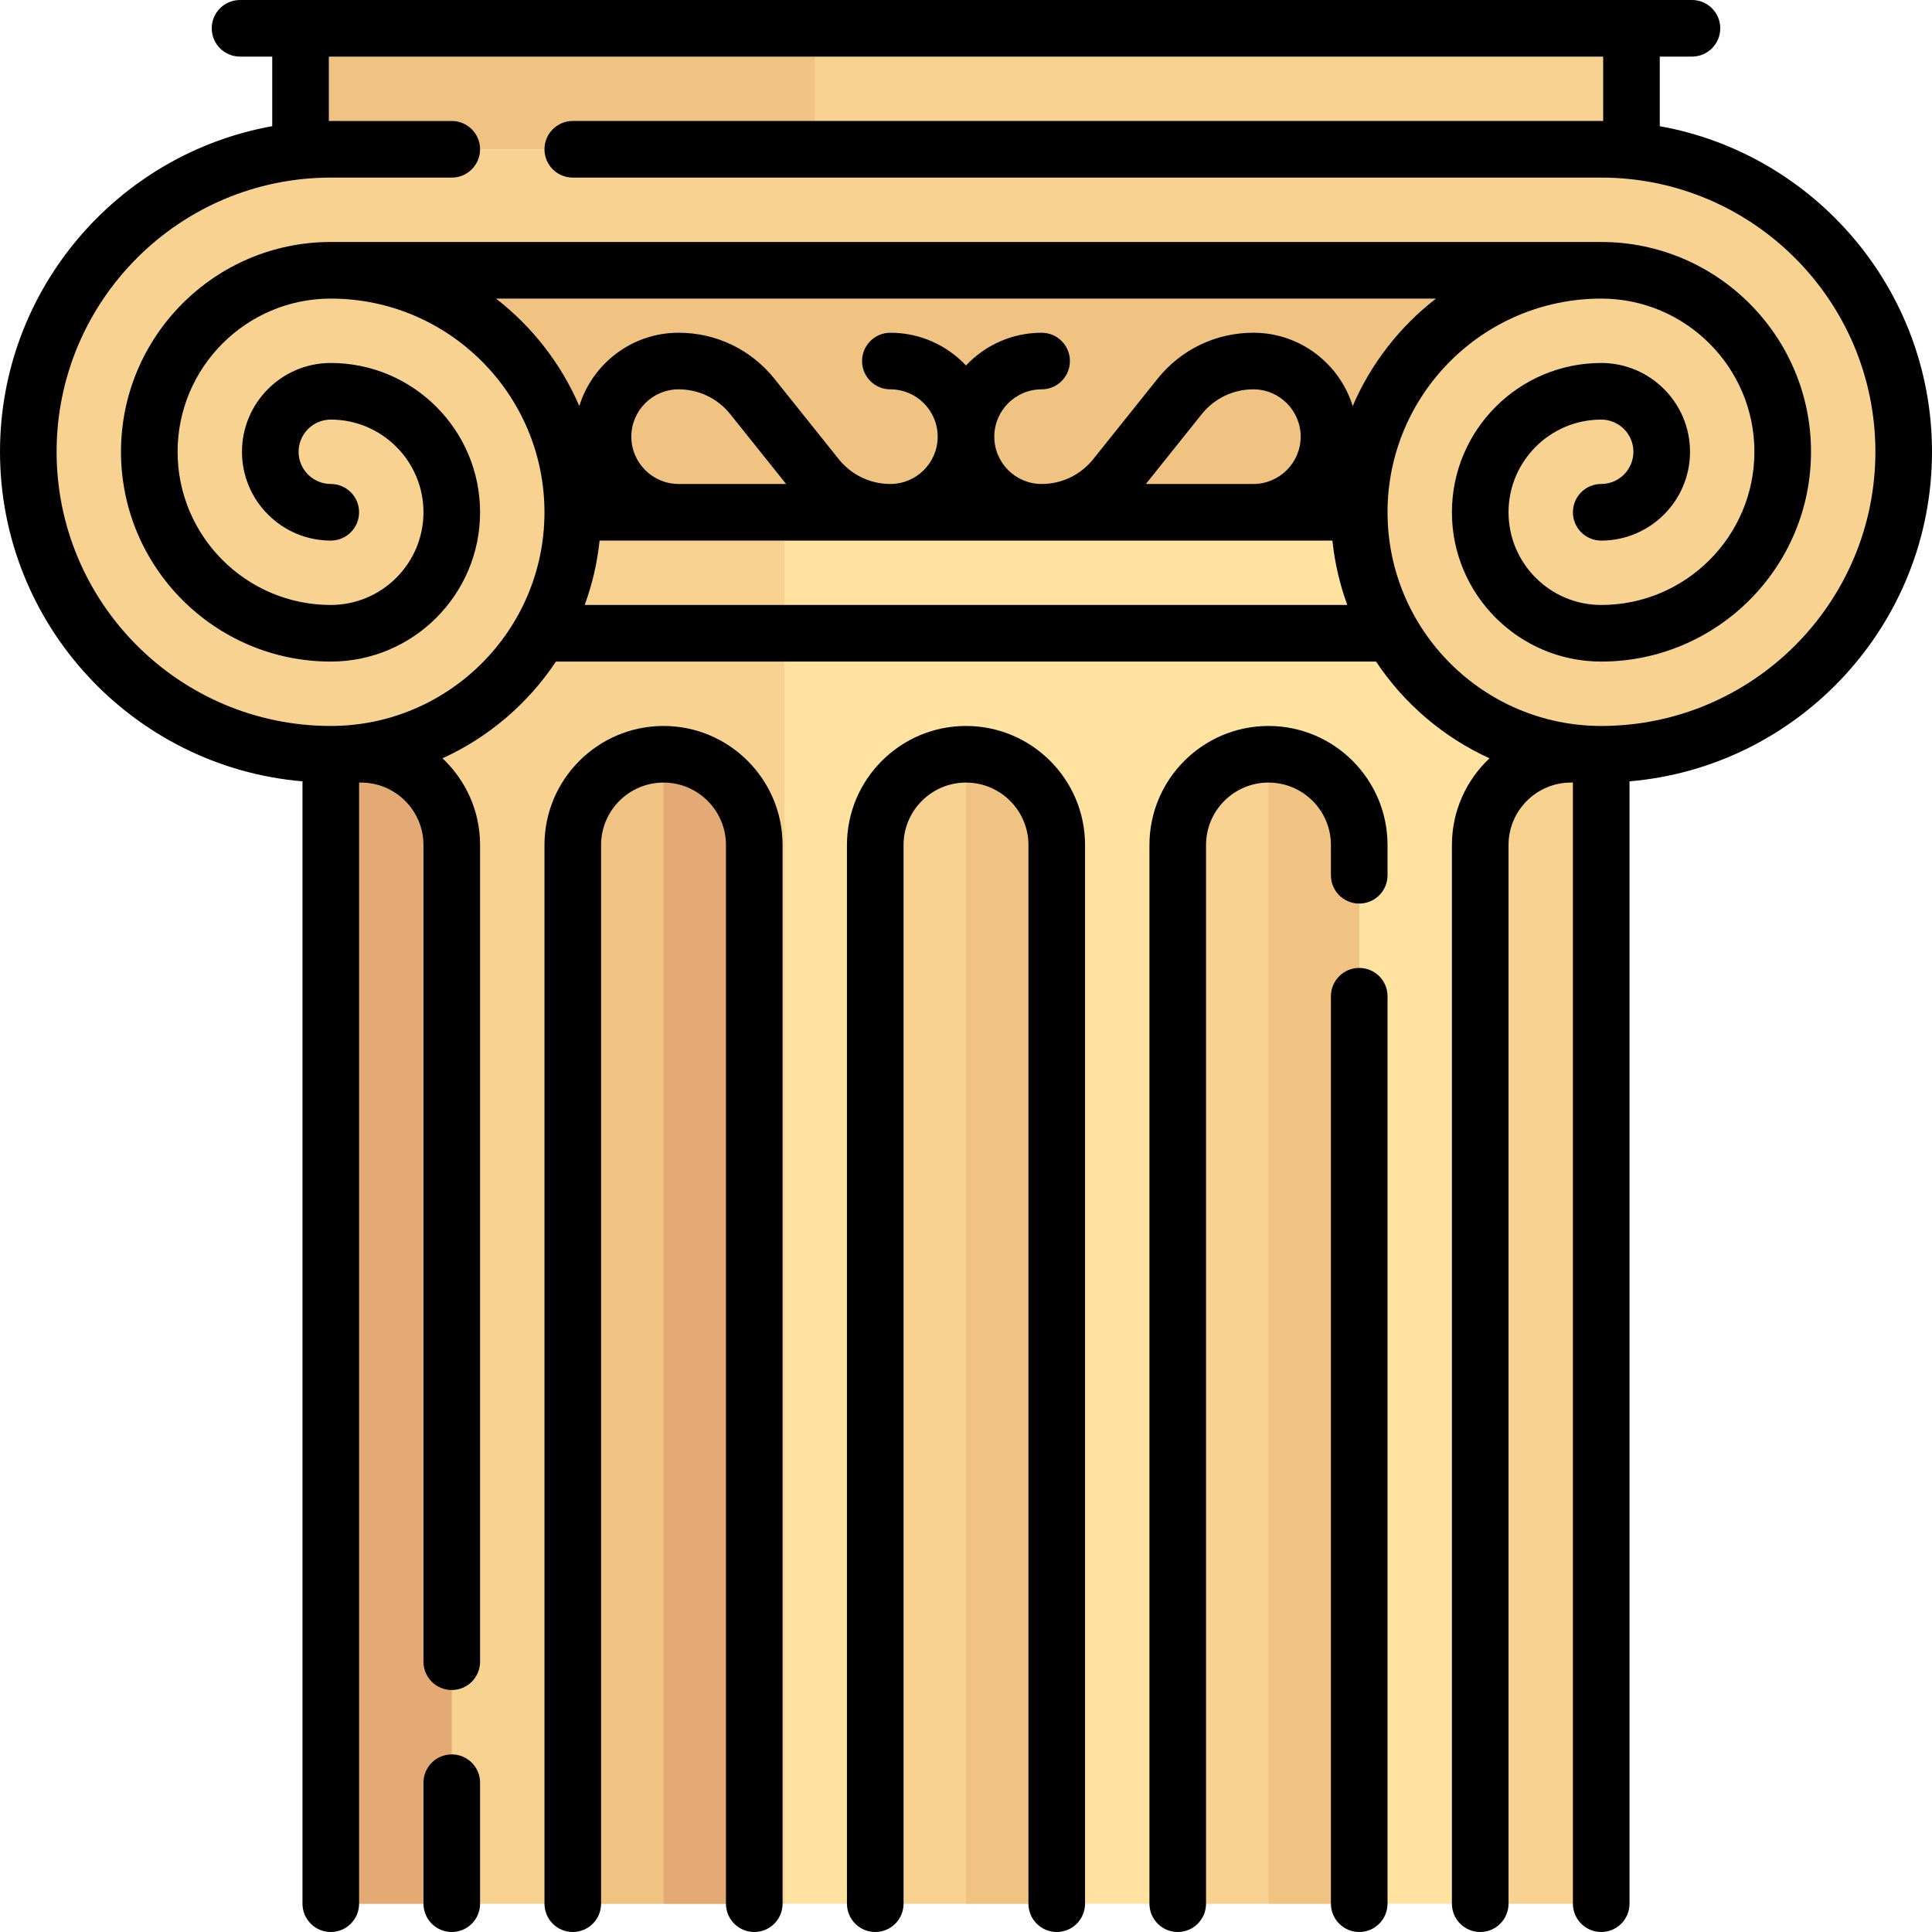 <?xml version="1.0" encoding="iso-8859-1"?>
<!-- Generator: Adobe Illustrator 19.0.0, SVG Export Plug-In . SVG Version: 6.00 Build 0)  -->
<svg version="1.1" id="Capa_1" xmlns="http://www.w3.org/2000/svg" xmlns:xlink="http://www.w3.org/1999/xlink" x="0px" y="0px"
	 viewBox="0 0 512 512" style="enable-background:new 0 0 512 512;" xml:space="preserve">
<rect x="79.64" y="7.5" style="fill:#F7D291;" width="352.71" height="32.06"/>
<rect x="79.64" y="7.5" style="fill:#F0C382;" width="136.27" height="32.06"/>
<path style="fill:#F7D291;" d="M424.339,39.565H87.661C43.39,39.565,7.5,75.454,7.5,119.726s35.89,80.161,80.161,80.161
	c35.417,0,64.129-28.712,64.129-64.129h208.42c0,35.417,28.712,64.129,64.129,64.129c44.272,0,80.161-35.89,80.161-80.161
	C504.5,75.454,468.61,39.565,424.339,39.565z"/>
<path style="fill:#F0C382;" d="M87.661,71.629c35.417,0,64.129,28.712,64.129,64.129h208.42c0-35.417,28.712-64.129,64.129-64.129
	H87.661z"/>
<rect x="87.66" y="135.76" style="fill:#FFE1A0;" width="336.68" height="368.74"/>
<rect x="87.66" y="135.76" style="fill:#F7D291;" width="120.24" height="368.74"/>
<path style="fill:#F0C382;" d="M175.839,199.887L175.839,199.887c-13.282,0-24.048,10.767-24.048,24.048V504.5h48.097V223.935
	C199.887,210.654,189.12,199.887,175.839,199.887z"/>
<g>
	<path style="fill:#F7D291;" d="M256,199.887L256,199.887c-13.282,0-24.048,10.767-24.048,24.048V504.5h48.097V223.935
		C280.048,210.654,269.282,199.887,256,199.887z"/>
	<path style="fill:#F7D291;" d="M336.161,199.887L336.161,199.887c-13.282,0-24.048,10.767-24.048,24.048V504.5h48.097V223.935
		C360.21,210.654,349.443,199.887,336.161,199.887z"/>
	<path style="fill:#F7D291;" d="M424.339,496.484V201.36c-2.519-0.895-5.19-1.473-8.016-1.473
		c-13.282,0-24.048,10.767-24.048,24.048V504.5h24.048C420.75,504.5,424.339,500.911,424.339,496.484z"/>
	<circle style="fill:#F7D291;" cx="87.66" cy="135.76" r="64.13"/>
	<circle style="fill:#F7D291;" cx="424.34" cy="135.76" r="64.13"/>
</g>
<g>
	<path style="fill:#F0C382;" d="M336.161,199.887V504.5h24.048V223.935C360.21,210.654,349.443,199.887,336.161,199.887z"/>
	<path style="fill:#F0C382;" d="M256,199.887V504.5h24.048V223.935C280.048,210.654,269.282,199.887,256,199.887z"/>
</g>
<g>
	<path style="fill:#E3AA75;" d="M175.839,199.887V504.5h24.048V223.935C199.887,210.654,189.12,199.887,175.839,199.887z"/>
	<path style="fill:#E3AA75;" d="M95.677,199.887c-2.826,0-5.497,0.577-8.016,1.473V504.5h32.065V223.935
		C119.726,210.654,108.959,199.887,95.677,199.887z"/>
</g>
<path d="M512,119.726c0-43.043-31.183-78.94-72.145-86.286V15h8.532c4.142,0,7.5-3.358,7.5-7.5s-3.358-7.5-7.5-7.5H63.613
	c-4.142,0-7.5,3.358-7.5,7.5s3.358,7.5,7.5,7.5h8.532v18.44C31.183,40.786,0,76.683,0,119.726c0,45.81,35.323,83.519,80.161,87.337
	V504.5c0,4.142,3.358,7.5,7.5,7.5s7.5-3.358,7.5-7.5V207.361c0.171,0.012,0.342,0.026,0.516,0.026
	c9.125,0,16.548,7.424,16.548,16.548V440.37c0,4.142,3.358,7.5,7.5,7.5s7.5-3.358,7.5-7.5V223.936
	c0-9.051-3.837-17.219-9.963-22.977c12.257-5.587,22.675-14.518,30.071-25.636h217.333c7.396,11.118,17.814,20.049,30.071,25.636
	c-6.126,5.759-9.963,13.926-9.963,22.977V504.5c0,4.142,3.358,7.5,7.5,7.5s7.5-3.358,7.5-7.5V223.936
	c0-9.125,7.423-16.548,16.548-16.548c0.174,0,0.345-0.014,0.516-0.026V504.5c0,4.142,3.358,7.5,7.5,7.5s7.5-3.358,7.5-7.5V207.063
	C476.677,203.245,512,165.536,512,119.726z M303.669,128.258l14.805-18.506c3.342-4.178,8.328-6.574,13.679-6.574
	c6.915,0,12.54,5.625,12.54,12.54s-5.625,12.54-12.54,12.54H303.669z M358.476,107.619c-3.467-11.245-13.955-19.441-26.323-19.441
	c-9.933,0-19.188,4.448-25.392,12.204l-17.042,21.302c-3.343,4.178-8.329,6.575-13.679,6.575c-6.915,0-12.541-5.625-12.541-12.54
	s5.625-12.54,12.541-12.54c4.142,0,7.5-3.358,7.5-7.5s-3.358-7.5-7.5-7.5c-7.892,0-15.015,3.342-20.041,8.679
	c-5.026-5.337-12.148-8.679-20.041-8.679c-4.142,0-7.5,3.358-7.5,7.5s3.358,7.5,7.5,7.5c6.915,0,12.541,5.625,12.541,12.54
	s-5.625,12.54-12.541,12.54c-5.351,0-10.336-2.396-13.679-6.574l-17.042-21.302c-6.204-7.756-15.459-12.204-25.392-12.204
	c-12.368,0-22.856,8.196-26.323,19.441c-4.838-11.28-12.497-21.065-22.077-28.49h249.107
	C370.973,86.553,363.314,96.339,358.476,107.619z M179.847,128.258c-6.915,0-12.54-5.625-12.54-12.54s5.625-12.54,12.54-12.54
	c5.351,0,10.337,2.396,13.679,6.575l14.804,18.506L179.847,128.258L179.847,128.258z M154.95,160.323
	c1.983-5.414,3.326-11.133,3.946-17.064h194.208c0.62,5.931,1.963,11.65,3.946,17.064H154.95z M424.339,192.387
	c-31.226,0-56.629-25.404-56.629-56.629s25.404-56.629,56.629-56.629c22.385,0,40.597,18.212,40.597,40.597
	s-18.211,40.597-40.597,40.597c-13.545,0-24.564-11.02-24.564-24.564s11.02-24.564,24.564-24.564c4.705,0,8.532,3.828,8.532,8.532
	s-3.828,8.532-8.532,8.532c-4.142,0-7.5,3.358-7.5,7.5s3.358,7.5,7.5,7.5c12.976,0,23.532-10.557,23.532-23.532
	s-10.557-23.532-23.532-23.532c-21.816,0-39.564,17.749-39.564,39.564s17.749,39.564,39.564,39.564
	c30.656,0,55.597-24.941,55.597-55.597s-24.94-55.597-55.597-55.597H87.661c-30.656,0-55.597,24.941-55.597,55.597
	s24.94,55.597,55.597,55.597c21.816,0,39.564-17.749,39.564-39.564s-17.749-39.564-39.564-39.564
	c-12.976,0-23.532,10.556-23.532,23.532s10.557,23.532,23.532,23.532c4.142,0,7.5-3.358,7.5-7.5s-3.358-7.5-7.5-7.5
	c-4.705,0-8.532-3.828-8.532-8.532s3.828-8.532,8.532-8.532c13.545,0,24.564,11.02,24.564,24.564s-11.02,24.564-24.564,24.564
	c-22.385,0-40.597-18.212-40.597-40.597s18.211-40.597,40.597-40.597c31.226,0,56.629,25.404,56.629,56.629
	s-25.404,56.629-56.629,56.629C47.596,192.387,15,159.792,15,119.726s32.596-72.661,72.661-72.661h32.063c4.142,0,7.5-3.358,7.5-7.5
	s-3.358-7.5-7.5-7.5H87.661c-0.173,0-0.344,0.006-0.516,0.007V15h337.71v17.071c-0.172-0.001-0.344-0.007-0.516-0.007H151.792
	c-4.142,0-7.5,3.358-7.5,7.5s3.358,7.5,7.5,7.5h272.546c40.065,0,72.661,32.596,72.661,72.661S464.404,192.387,424.339,192.387z"/>
<path d="M256,192.387c-17.396,0-31.548,14.153-31.548,31.548V504.5c0,4.142,3.358,7.5,7.5,7.5s7.5-3.358,7.5-7.5V223.936
	c0-9.125,7.423-16.548,16.548-16.548s16.548,7.424,16.548,16.548V504.5c0,4.142,3.358,7.5,7.5,7.5s7.5-3.358,7.5-7.5V223.936
	C287.548,206.54,273.396,192.387,256,192.387z"/>
<path d="M175.839,192.387c-17.396,0-31.548,14.153-31.548,31.548V504.5c0,4.142,3.358,7.5,7.5,7.5s7.5-3.358,7.5-7.5V223.936
	c0-9.125,7.423-16.548,16.548-16.548s16.548,7.424,16.548,16.548V504.5c0,4.142,3.358,7.5,7.5,7.5s7.5-3.358,7.5-7.5V223.936
	C207.387,206.54,193.235,192.387,175.839,192.387z"/>
<path d="M360.209,256.512c-4.142,0-7.5,3.358-7.5,7.5V504.5c0,4.142,3.358,7.5,7.5,7.5s7.5-3.358,7.5-7.5V264.012
	C367.709,259.87,364.352,256.512,360.209,256.512z"/>
<path d="M336.161,192.387c-17.396,0-31.548,14.153-31.548,31.548V504.5c0,4.142,3.358,7.5,7.5,7.5s7.5-3.358,7.5-7.5V223.936
	c0-9.125,7.423-16.548,16.548-16.548s16.548,7.424,16.548,16.548v8.019c0,4.142,3.358,7.5,7.5,7.5s7.5-3.358,7.5-7.5v-8.019
	C367.709,206.54,353.557,192.387,336.161,192.387z"/>
<path d="M119.726,464.935c-4.142,0-7.5,3.358-7.5,7.5V504.5c0,4.142,3.358,7.5,7.5,7.5s7.5-3.358,7.5-7.5v-32.065
	C127.226,468.293,123.868,464.935,119.726,464.935z"/>
<g>
</g>
<g>
</g>
<g>
</g>
<g>
</g>
<g>
</g>
<g>
</g>
<g>
</g>
<g>
</g>
<g>
</g>
<g>
</g>
<g>
</g>
<g>
</g>
<g>
</g>
<g>
</g>
<g>
</g>
</svg>
